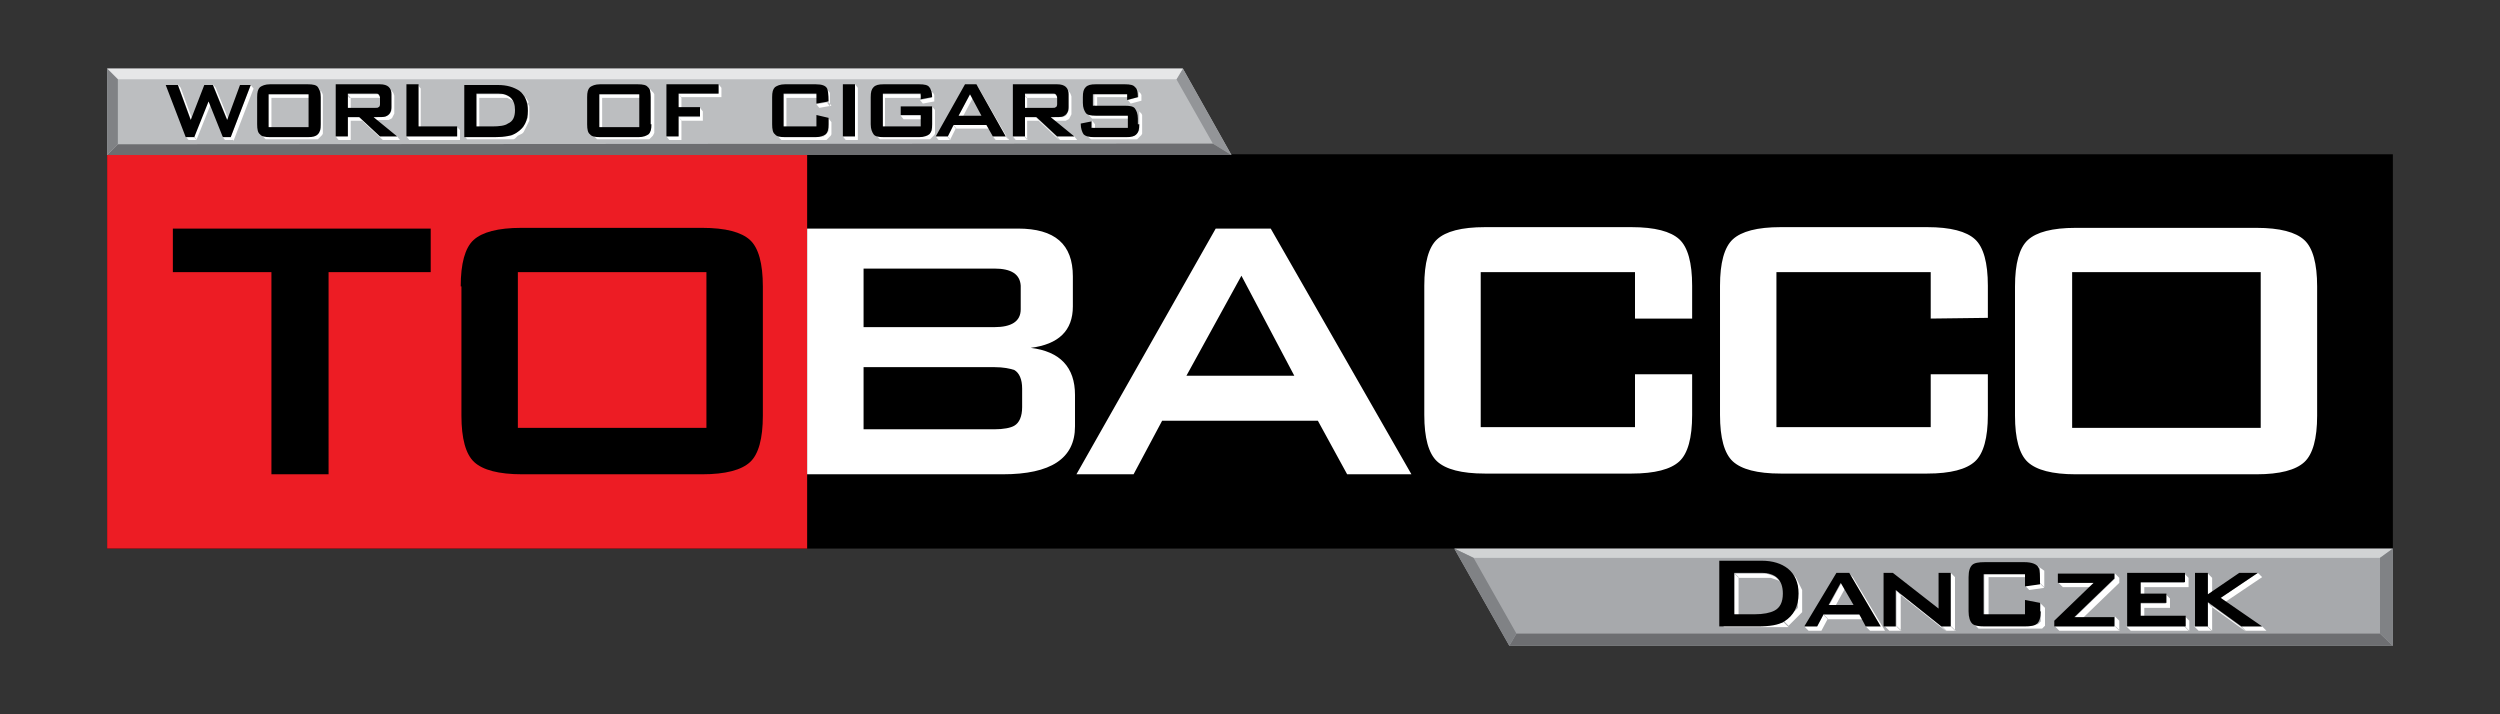 <?xml version="1.0" encoding="utf-8"?>
<!-- Generator: Adobe Illustrator 16.0.0, SVG Export Plug-In . SVG Version: 6.00 Build 0)  -->
<!DOCTYPE svg PUBLIC "-//W3C//DTD SVG 1.1//EN" "http://www.w3.org/Graphics/SVG/1.1/DTD/svg11.dtd">
<svg xmlns="http://www.w3.org/2000/svg" xmlns:xlink="http://www.w3.org/1999/xlink" version="1.1" id="tobacco-logo" x="0px" y="0px" width="350" height="100" viewBox="0 0 350 100" enable-background="new 0 0 350 100" xml:space="preserve">
<rect x="0" y="0" width="350" height="100" fill="#333333" stroke="none"/>
<polygon fill-rule="evenodd" clip-rule="evenodd" fill="#A7A9AC" points="335,76.8 203.6,76.8 211.3,90.4 335,90.4 "/>
<rect x="15" y="21.6" fill-rule="evenodd" clip-rule="evenodd" width="320" height="55.2"/>
<rect x="15" y="21.6" fill-rule="evenodd" clip-rule="evenodd" fill="#ED1C24" width="98" height="55.2"/>
<path fill="#FFFFFF" d="M113,66.4V32h29.5c5.2,0,7.7,2.2,7.7,6.7v4.2c0,3.4-2,5.3-5.9,5.8c4.1,0.5,6.2,2.7,6.2,6.6v4.4  c0,4.5-3.4,6.7-10.1,6.7H113z M139.2,37.6h-18.3v8.2h18.3c2.4,0,3.7-0.8,3.7-2.5V40C142.8,38.4,141.6,37.6,139.2,37.6z M139.2,51.4  h-18.3v8.7h18.3c1.3,0,2.3-0.2,2.8-0.5c0.7-0.4,1.1-1.3,1.1-2.6v-2.6c0-1.3-0.4-2.2-1.1-2.6C141.4,51.6,140.5,51.4,139.2,51.4z   M150.7,66.4L170.2,32h7.7l19.7,34.4h-9l-4.1-7.5h-21.8l-4,7.5H150.7z M166.1,52.6h15.1l-7.4-14L166.1,52.6z M228.9,44.6l8,0v-4.6  c0-3.2-0.6-5.4-1.8-6.5c-1.2-1.1-3.4-1.7-6.7-1.7h-20.5c-3.3,0-5.5,0.6-6.7,1.7c-1.2,1.1-1.8,3.3-1.8,6.5v18.1  c0,3.2,0.6,5.4,1.8,6.5c1.2,1.1,3.4,1.7,6.7,1.7h20.5c3.3,0,5.5-0.6,6.7-1.7c1.2-1.1,1.8-3.3,1.8-6.5v-5.7l-8,0v7.4h-21.6V38.1h21.6  V44.6z M270.3,44.6l8-0.1v-4.5c0-3.2-0.6-5.4-1.8-6.5c-1.2-1.1-3.4-1.7-6.7-1.7h-20.5c-3.3,0-5.5,0.6-6.7,1.7  c-1.2,1.1-1.8,3.3-1.8,6.5v18.1c0,3.2,0.6,5.4,1.8,6.5c1.2,1.1,3.4,1.7,6.7,1.7h20.5c3.3,0,5.5-0.6,6.7-1.7c1.2-1.1,1.8-3.3,1.8-6.5  v-5.7l-8,0v7.4h-21.6V38.1h21.6V44.6z M282.1,40.1c0-3.2,0.6-5.4,1.8-6.5c1.2-1.1,3.4-1.7,6.7-1.7h25.3c3.3,0,5.5,0.6,6.7,1.7  c1.2,1.1,1.8,3.3,1.8,6.5v18.1c0,3.2-0.6,5.4-1.8,6.5c-1.2,1.1-3.4,1.7-6.7,1.7h-25.3c-3.3,0-5.5-0.6-6.7-1.7  c-1.2-1.1-1.8-3.3-1.8-6.5V40.1z M290.1,59.9h26.4V38.1h-26.4V59.9z"/>
<path d="M64.5,40.1c0-3.2,0.6-5.4,1.8-6.5c1.2-1.1,3.4-1.7,6.7-1.7h25.3c3.3,0,5.5,0.6,6.7,1.7c1.2,1.1,1.8,3.3,1.8,6.5v18.1  c0,3.2-0.6,5.4-1.8,6.5c-1.2,1.1-3.4,1.7-6.7,1.7H73.1c-3.3,0-5.5-0.6-6.7-1.7c-1.2-1.1-1.8-3.3-1.8-6.5V40.1z M72.5,59.9h26.4V38.1  H72.5V59.9z M38,38.1v28.3h8V38.1h14.3V32H24.2v6.1H38z"/>
<polygon fill-rule="evenodd" clip-rule="evenodd" fill="#BCBEC0" points="15,21.7 172.4,21.7 165.6,9.6 15,9.6 "/>
<path fill-rule="evenodd" clip-rule="evenodd" fill="#FFFFFF" d="M35.1,11.9l0.4,0.5l-2.8,7.3l-0.4-0.5L35.1,11.9z M31.1,19.1  l0.4,0.5h1.1l-0.4-0.5H31.1z M27.1,19.1l0.4,0.5l2-5l-0.4-0.5L27.1,19.1z M26,19.1l0.4,0.5h1.2l-0.4-0.5H26z M26.7,16.7l0.4,0.5  l-1.8-4.9l-0.4-0.5L26.7,16.7z M31.8,16.7l0.4,0.5l-2-4.9l-0.4-0.5L31.8,16.7z M44.6,12.3l0.1,0.1l0.1,0.1l0.1,0.2l0,0.2l0,0.2  l0,0.2l0,0.2v3.8l0,0.2l0,0.2l0,0.2l0,0.2l-0.1,0.2l-0.1,0.1l-0.1,0.1l-0.1,0.1l-0.1,0.1l-0.1,0.1L44.1,19l-0.2,0l-0.2,0l-0.2,0  l-0.2,0l-0.2,0h-5.3l-0.2,0l-0.2,0l-0.2,0l-0.2,0l-0.2,0l-0.1-0.1l-0.1-0.1l-0.1-0.1l0.4,0.5l0.1,0.1l0.1,0.1l0.1,0.1l0.2,0l0.2,0  l0.2,0l0.2,0l0.2,0h5.3l0.2,0l0.2,0l0.2,0l0.2,0l0.2,0l0.1-0.1l0.1-0.1l0.1-0.1l0.1-0.1l0.1-0.1l0.1-0.1l0.1-0.2l0-0.2l0-0.2l0-0.2  l0-0.2v-3.8l0-0.2l0-0.2l0-0.2l0-0.2L45.1,13l-0.1-0.1L45,12.8l-0.1-0.1L44.6,12.3L44.6,12.3z M37.6,13.2l0.4,0.5h5.6l-0.4-0.5H37.6  z M37.6,17.8l0.4,0.5v-4.6l-0.4-0.5V17.8z M53.2,19.1l0.4,0.5H56l-0.4-0.5H53.2z M50.3,16.4l0.4,0.5l2.9,2.7l-0.4-0.5L50.3,16.4z   M48.7,16.4l0.4,0.5h1.6l-0.4-0.5H48.7z M48.7,19.1l0.4,0.5v-2.7l-0.4-0.5V19.1z M47,19.1l0.4,0.5h1.7l-0.4-0.5H47z M54.6,12.4  l0.1,0.2l0.1,0.3l0,0.3V15l0,0.3l0,0.2l-0.1,0.2l-0.1,0.2L54.5,16l-0.1,0.1l-0.2,0.1L54,16.3l0,0l-0.1,0l-0.1,0l-0.1,0l-0.1,0  l-0.1,0l-0.1,0l-0.1,0l-0.1,0l-0.1,0l-0.1,0l-0.1,0l-0.1,0l-0.2,0l-0.2,0l-0.2,0l0.4,0.5l0.2,0l0.2,0l0.2,0l0.1,0l0.1,0l0.1,0l0.1,0  l0.1,0l0.1,0l0.1,0l0.1,0l0.1,0l0.1,0l0.1,0l0.1,0l0,0l0.2-0.1l0.2-0.1l0.1-0.1l0.1-0.2l0.1-0.2l0.1-0.2l0-0.2l0-0.3v-1.7l0-0.3  l-0.1-0.3l-0.1-0.2l-0.2-0.2l-0.4-0.5L54.6,12.4z M53,13.3L53,13.3L53,13.3l-0.1-0.1l-0.1,0l-0.1,0l-0.1,0l-0.1,0l-0.1,0l-0.1,0  h-3.8l0.4,0.5h3.8l0.1,0l0.1,0l0.1,0l0.1,0l0.1,0l0.1,0l0,0l0,0l0,0l0,0L53,13.3L53,13.3z M48.7,15.2l0.4,0.5v-2l-0.4-0.5V15.2z   M56.9,19.1l0.4,0.5h7.1L64,19.1H56.9z M58.5,17.8l0.4,0.5v-5.9l-0.4-0.5V17.8z M64,19.1l0.4,0.5v-1.4L64,17.8V19.1z M73.1,13.1  l0.1,0.1l0.1,0.1l0.1,0.2l0.1,0.2l0.1,0.2l0.1,0.2l0.1,0.2l0.1,0.2l0,0.2l0,0.2l0,0.2l0,0.2l0,0.2l0,0.3l0,0.3l0,0.2l0,0.2l-0.1,0.2  l-0.1,0.2l-0.1,0.2l-0.1,0.2l-0.1,0.2l-0.1,0.2l-0.1,0.2L73,18l-0.2,0.2l-0.2,0.1l-0.2,0.1l-0.2,0.1l-0.1,0.1L72,18.7l-0.1,0.1  l-0.1,0.1l-0.2,0.1l-0.2,0l-0.2,0L71,19l-0.2,0l-0.2,0l-0.2,0l-0.2,0l-0.2,0l-0.2,0l-0.2,0l-0.3,0H65l0.4,0.5h4.2l0.3,0l0.2,0l0.2,0  l0.2,0l0.2,0l0.2,0l0.2,0l0.2,0l0.2,0l0.2,0l0.2,0l0.2-0.1l0.1-0.1l0.1-0.1l0.1-0.1l0.1-0.1l0.2-0.1l0.2-0.1l0.2-0.1l0.2-0.2  l0.1-0.2l0.1-0.2l0.1-0.2l0.1-0.2l0.1-0.2l0.1-0.2l0.1-0.2l0.1-0.2l0-0.2l0-0.2l0-0.3l0-0.3l0-0.2l0-0.2l0-0.2l0-0.2l0-0.2l-0.1-0.2  l-0.1-0.2L74,14.3l-0.1-0.2L73.8,14l-0.1-0.2l-0.1-0.1l-0.1-0.1l-0.1-0.1L72.9,13L73.1,13.1z M71.4,13.6l-0.2-0.1L71,13.4l-0.2-0.1  l-0.2-0.1l-0.3,0l-0.3,0l-0.3,0h-3l0.4,0.5h3l0.3,0l0.3,0l0.3,0l0.2,0.1l0.2,0.1l0.2,0.1l0.2,0.1l0.2,0.1l-0.4-0.5L71.4,13.6z   M66.7,17.8l0.4,0.5v-4.6l-0.4-0.5V17.8z M90.8,12.2l0.4,0.5l0.1,0.1l0.1,0.1l0.1,0.1l0.1,0.2l0,0.2l0,0.2l0,0.2l0,0.2v3.8l0,0.2  l0,0.2l0,0.2l0,0.2l-0.1,0.2L91.4,19l-0.1,0.1l-0.1,0.1l-0.1,0.1L91,19.4l-0.1,0.1l-0.2,0l-0.2,0l-0.2,0l-0.2,0l-0.2,0h-5.3l-0.2,0  l-0.2,0l-0.2,0l-0.2,0l-0.2,0l-0.1-0.1l-0.1-0.1l-0.1-0.1l-0.4-0.5l0.1,0.1l0.1,0.1L83,19l0.2,0l0.2,0l0.2,0l0.2,0l0.2,0h5.3l0.2,0  l0.2,0l0.2,0l0.2,0l0.2,0l0.1-0.1l0.1-0.1l0.1-0.1l0.1-0.1l0.1-0.1l0.1-0.1l0.1-0.2l0-0.2l0-0.2l0-0.2l0-0.2v-3.8l0-0.2l0-0.2l0-0.2  l0-0.2L91,12.6L91,12.4L90.8,12.2L90.8,12.2z M83.9,13.2l0.4,0.5h5.6l-0.4-0.5H83.9z M83.9,17.8l0.4,0.5v-4.6l-0.4-0.5V17.8z   M95,13.1l0.4,0.5h5.6l-0.4-0.5H95z M95,15.1l0.4,0.5v-1.9L95,13.1V15.1z M98,16.4l0.4,0.5v-1.3L98,15.1V16.4z M95,16.4l0.4,0.5h3  L98,16.4H95z M95,19.1l0.4,0.5v-2.8L95,16.4V19.1z M93.3,19.1l0.4,0.5h1.7L95,19.1H93.3z M100.6,13.1l0.4,0.5v-1.3l-0.4-0.5V13.1z   M116,16.6l0.4,0.5v0.9l0,0.2l0,0.2l0,0.2l0,0.2l-0.1,0.2l-0.1,0.1l-0.1,0.1l-0.1,0.1l-0.1,0.1l-0.1,0.1l-0.1,0.1l-0.2,0l-0.2,0  l-0.2,0l-0.2,0l-0.2,0h-4.3l-0.2,0l-0.2,0l-0.2,0l-0.2,0l-0.2,0l-0.1-0.1l-0.1-0.1l-0.1-0.1l-0.4-0.5l0.1,0.1l0.1,0.1l0.1,0.1l0.2,0  l0.2,0l0.2,0l0.2,0l0.2,0h4.3l0.2,0l0.2,0l0.2,0l0.2,0l0.2,0l0.1-0.1l0.1-0.1l0.1-0.1l0.1-0.1l0.1-0.1l0.1-0.1l0.1-0.2l0-0.2l0-0.2  l0-0.2l0-0.2V16.6z M115.8,12.5L115.8,12.5l0,0.1l0,0.1l0,0.1l0,0.1l0,0.1l0,0.1l0,0.1l0,0.1l0,0.1l0,0.1l0,0.1l0,0.2l0,0.2l0,0.2  l0,0.2l0.4,0.5l0-0.2l0-0.2l0-0.2l0-0.2l0-0.1l0-0.1l0-0.1l0-0.1l0-0.1l0-0.1l0-0.1l0-0.1l0-0.1l0-0.1l0-0.1l0,0l-0.1-0.1l-0.4-0.5  L115.8,12.5z M114.3,14.6l0.4,0.5l1.7-0.3l-0.4-0.5L114.3,14.6z M109.7,13.2l0.4,0.5h4.6l-0.4-0.5H109.7z M109.7,17.8l0.4,0.5v-4.6  l-0.4-0.5V17.8z M118,19.1l0.4,0.5h1.7l-0.4-0.5H118z M119.7,19.1l0.4,0.5v-7.3l-0.4-0.5V19.1z M130.5,17.4l0,0.2l0,0.2l0,0.2l0,0.2  l-0.1,0.2l-0.1,0.1l-0.1,0.1l-0.1,0.1l-0.1,0.1l-0.1,0.1l-0.1,0.1l-0.2,0l-0.2,0l-0.2,0l-0.2,0l-0.2,0h-5l-0.2,0l-0.2,0l-0.2,0  l-0.2,0l-0.2,0l-0.1-0.1l-0.1-0.1l-0.1-0.1l-0.1-0.1l0.4,0.5l0.1,0.1l0.1,0.1l0.1,0.1l0.1,0.1l0.2,0l0.2,0l0.2,0l0.2,0l0.2,0h5  l0.2,0l0.2,0l0.2,0l0.2,0l0.2,0l0.1-0.1l0.1-0.1l0.1-0.1l0.1-0.1l0.1-0.1l0.1-0.1l0.1-0.2l0-0.2l0-0.2l0-0.2l0-0.2v-2.5l-0.4-0.5  V17.4z M130.2,12.4l0.1,0.1l0.1,0.1l0,0.2l0,0.2l0,0.2l0,0.2l0,0.3l0.4,0.5l0-0.3l0-0.2l0-0.2l0-0.2l-0.1-0.2l-0.1-0.1l-0.1-0.1  l-0.1-0.1l-0.4-0.5L130.2,12.4z M128.8,14l0.4,0.5l1.6-0.3l-0.4-0.5L128.8,14z M123.5,13.2l0.4,0.5h5.3l-0.4-0.5H123.5z M123.5,17.8  l0.4,0.5v-4.6l-0.4-0.5V17.8z M126.1,16.2l0.4,0.5h2.8l-0.4-0.5H126.1z M139,19.1l0.4,0.5h1.9l-0.4-0.5H139z M133.5,17.5l0.4,0.5  h4.6l-0.4-0.5H133.5z M132.6,19.1l0.4,0.5l0.8-1.6l-0.4-0.5L132.6,19.1z M131,19.1l0.4,0.5h1.7l-0.4-0.5H131z M140.8,19.1l0.4,0.5  l-4.2-7.3l-0.4-0.5L140.8,19.1z M134.2,16.2l0.4,0.5l1.6-3l-0.4-0.5L134.2,16.2z M148,19.1l0.4,0.5h2.4l-0.4-0.5H148z M145,16.4  l0.4,0.5l2.9,2.7l-0.4-0.5L145,16.4z M143.4,16.4l0.4,0.5h1.6l-0.4-0.5H143.4z M143.4,19.1l0.4,0.5v-2.7l-0.4-0.5V19.1z M141.8,19.1  l0.4,0.5h1.7l-0.4-0.5H141.8z M149.5,12.7l0.1,0.3l0,0.3V15l0,0.3l0,0.2l-0.1,0.2l-0.1,0.2l-0.1,0.2l-0.1,0.1l-0.2,0.1l-0.2,0.1l0,0  l-0.1,0l-0.1,0l-0.1,0l-0.1,0l-0.1,0l-0.1,0l-0.1,0l-0.1,0l-0.1,0l-0.1,0l-0.1,0l-0.1,0l-0.2,0l-0.2,0l-0.2,0l0.4,0.5l0.2,0l0.2,0  l0.2,0l0.1,0l0.1,0l0.1,0l0.1,0l0.1,0l0.1,0l0.1,0l0.1,0l0.1,0l0.1,0l0.1,0l0.1,0l0,0l0.2-0.1l0.2-0.1l0.1-0.1l0.1-0.2l0.1-0.2  l0.1-0.2l0-0.2l0-0.3v-1.7l0-0.3l-0.1-0.3l-0.1-0.2l-0.4-0.5L149.5,12.7z M147.8,13.3L147.8,13.3L147.8,13.3l-0.1-0.1l-0.1,0l-0.1,0  l-0.1,0l-0.1,0l-0.1,0l-0.1,0h-3.8l0.4,0.5h3.8l0.1,0l0.1,0l0.1,0l0.1,0l0.1,0l0.1,0l0,0l0,0l0,0l0,0L147.8,13.3L147.8,13.3z   M143.4,15.2l0.4,0.5v-2l-0.4-0.5V15.2z M159.3,15.3l0.1,0.1l0.1,0.2l0,0.2l0,0.2l0,0.2l0,0.2v1l0,0.2l0,0.2l0,0.2l0,0.2l-0.1,0.2  l-0.1,0.1l-0.1,0.1l-0.1,0.1l-0.1,0.1l-0.1,0.1l-0.1,0.1l-0.2,0l-0.2,0l-0.2,0l-0.2,0l-0.2,0h-4.5l-0.3,0l-0.2,0l-0.2,0l-0.2,0  l-0.2-0.1l-0.1-0.1l-0.1-0.1l-0.1-0.1l0.4,0.5l0.1,0.1l0.1,0.1l0.1,0.1l0.2,0.1l0.2,0l0.2,0l0.2,0l0.3,0h4.5l0.2,0l0.2,0l0.2,0  l0.2,0l0.2,0l0.1-0.1l0.1-0.1l0.1-0.1l0.1-0.1l0.1-0.1l0.1-0.1l0.1-0.2l0-0.2l0-0.2l0-0.2l0-0.2v-1l0-0.2l0-0.2l0-0.2l0-0.2  l-0.1-0.2l-0.1-0.1l-0.1-0.1l-0.4-0.5L159.3,15.3z M152.9,17.8l0.4,0.5v-0.9l-0.4-0.5V17.8z M153.5,16.1l-0.2,0l-0.2,0l-0.2,0  l-0.2,0l-0.2,0l-0.1-0.1l-0.1-0.1l-0.1-0.1l-0.1-0.1l0.4,0.5l0.1,0.1l0.1,0.1l0.1,0.1l0.1,0.1l0.2,0l0.2,0l0.2,0l0.2,0l0.2,0h4.5  l-0.4-0.5H153.5z M159.2,12.5l0.1,0.1l0.1,0.2l0,0.2l0,0.2l0,0.2l0,0.2l0.4,0.5l0-0.2l0-0.2l0-0.2l0-0.2l-0.1-0.2l-0.1-0.1l-0.1-0.1  l-0.4-0.5L159.2,12.5z M157.9,14l0.4,0.5l1.5-0.4l-0.4-0.5L157.9,14z M153.2,13.1l0.4,0.5h4.8l-0.4-0.5H153.2z M153.2,14.7l0.4,0.5  v-1.6l-0.4-0.5V14.7z"/>
<path d="M159.5,17.4c0,0.7-0.1,1.1-0.4,1.4s-0.7,0.4-1.4,0.4h-4.5c-0.7,0-1.2-0.1-1.5-0.4c-0.2-0.3-0.4-0.8-0.4-1.5l1.5-0.3v0.9h5.1  v-1.7h-4.5c-0.7,0-1.2-0.1-1.4-0.4s-0.4-0.7-0.4-1.4v-0.8c0-0.7,0.1-1.1,0.4-1.4s0.7-0.4,1.4-0.4h4.1c0.7,0,1.2,0.1,1.4,0.4  c0.3,0.2,0.4,0.7,0.4,1.4l-1.5,0.4v-0.8h-4.8v1.6h4.5c0.7,0,1.2,0.1,1.4,0.4s0.4,0.7,0.4,1.4V17.4z M148,14.6v-0.9  c0-0.2-0.1-0.4-0.2-0.5c-0.1-0.1-0.3-0.1-0.5-0.1h-3.8v2h3.8c0.3,0,0.4,0,0.5-0.1C147.9,15,148,14.8,148,14.6 M150.4,19.1H148  l-2.9-2.7h-1.6v2.7h-1.7v-7.3h6.2c1.1,0,1.6,0.5,1.6,1.4V15c0,0.7-0.3,1.1-0.8,1.3c-0.2,0.1-0.8,0.1-1.7,0.1L150.4,19.1z   M137.4,16.2l-1.6-3l-1.6,3H137.4z M140.8,19.1H139l-0.9-1.6h-4.6l-0.8,1.6H131l4.1-7.3h1.6L140.8,19.1z M130.5,17.4  c0,0.7-0.1,1.1-0.4,1.4c-0.3,0.2-0.7,0.4-1.4,0.4h-5c-0.7,0-1.2-0.1-1.4-0.4s-0.4-0.7-0.4-1.4v-3.8c0-0.7,0.1-1.1,0.4-1.4  s0.7-0.4,1.4-0.4h5c0.7,0,1.2,0.1,1.4,0.4c0.2,0.2,0.4,0.7,0.4,1.4l-1.6,0.3v-0.8h-5.3v4.6h5.3v-1.6h-2.8v-1.2h4.4V17.4z   M119.7,19.1H118v-7.3h1.7V19.1z M116,17.4c0,0.7-0.1,1.1-0.4,1.4c-0.3,0.2-0.7,0.4-1.4,0.4h-4.3c-0.7,0-1.2-0.1-1.4-0.4  c-0.3-0.2-0.4-0.7-0.4-1.4v-3.8c0-0.7,0.1-1.1,0.4-1.4c0.3-0.2,0.7-0.4,1.4-0.4h4.3c0.9,0,1.4,0.2,1.6,0.6c0.1,0.2,0.2,0.8,0.2,1.8  l-1.7,0.3v-1.4h-4.6v4.6h4.6v-1.6l1.7,0.4V17.4z M100.6,13.1H95v1.9h3v1.3h-3v2.8h-1.7v-7.3h7.3V13.1z M89.5,17.8v-4.6h-5.6v4.6  H89.5z M91.2,17.4c0,0.7-0.1,1.1-0.4,1.4c-0.3,0.2-0.7,0.4-1.4,0.4H84c-0.7,0-1.2-0.1-1.4-0.4c-0.3-0.2-0.4-0.7-0.4-1.4v-3.8  c0-0.7,0.1-1.1,0.4-1.4c0.3-0.2,0.7-0.4,1.4-0.4h5.3c0.7,0,1.2,0.1,1.4,0.4c0.3,0.2,0.4,0.7,0.4,1.4V17.4z M72.1,15.4  c0-1.5-0.8-2.3-2.4-2.3h-3v4.6h2.2c1,0,1.8-0.1,2.2-0.4C71.8,17,72.1,16.4,72.1,15.4 M73.9,15.5c0,1.4-0.5,2.4-1.6,3.1  c-0.6,0.4-1.6,0.6-3,0.6H65v-7.3h4.7c1.3,0,2.2,0.3,3,0.8C73.5,13.3,73.9,14.3,73.9,15.5z M64,19.1h-7.1v-7.3h1.7v5.9H64V19.1z   M53.2,14.6v-0.9c0-0.2-0.1-0.4-0.2-0.5c-0.1-0.1-0.3-0.1-0.5-0.1h-3.8v2h3.8c0.3,0,0.4,0,0.5-0.1C53.1,15,53.2,14.8,53.2,14.6   M55.6,19.1h-2.4l-2.9-2.7h-1.6v2.7H47v-7.3h6.2c1.1,0,1.6,0.5,1.6,1.4V15c0,0.7-0.3,1.1-0.8,1.3c-0.2,0.1-0.8,0.1-1.7,0.1  L55.6,19.1z M43.2,17.8v-4.6h-5.6v4.6H43.2z M44.9,17.4c0,0.7-0.1,1.1-0.4,1.4s-0.7,0.4-1.4,0.4h-5.3c-0.7,0-1.2-0.1-1.4-0.4  c-0.3-0.2-0.4-0.7-0.4-1.4v-3.8c0-0.7,0.1-1.1,0.4-1.4c0.3-0.2,0.7-0.4,1.4-0.4h5.3c0.7,0,1.2,0.1,1.4,0.4s0.4,0.7,0.4,1.4V17.4z   M35.1,11.9l-2.8,7.3h-1.1l-2-5l-2,5H26l-2.8-7.3h1.7l1.8,4.9l1.9-4.9h1.2l2,4.9l1.8-4.9H35.1z"/>
<path fill-rule="evenodd" clip-rule="evenodd" fill="#FFFFFF" d="M250.6,80l0.6,0.6l0.2,0.2l0.1,0.2l0.1,0.2l0.1,0.2l0.1,0.2  l0.1,0.2l0.1,0.2l0.1,0.2l0.1,0.2l0.1,0.2l0,0.3l0,0.3l0,0.3l0,0.3l0,0.2l0,0.2l0,0.2l0,0.2l0,0.2l0,0.2l0,0.1l0,0.1l0,0.1l0,0.1  l0,0.1l0,0.1l0,0.1l-0.1,0.1l-0.1,0.1l-0.1,0.1l-0.1,0.1l-0.1,0.1l-0.1,0.1l-0.1,0.1l-0.1,0.1l-0.1,0.1l-0.1,0.1l-0.1,0.1l-0.1,0.1  l-0.1,0.1l-0.1,0.1l-0.1,0.1l-0.1,0.1l-0.1,0.1l-0.1,0.1l-0.1,0.1l-0.6-0.6l0.1-0.1l0.1-0.1l0.1-0.1l0.1-0.1l0.1-0.1l0.1-0.1  l0.1-0.1l0.1-0.1l0.1-0.1l0.1-0.1l0.1-0.1l0.1-0.1l0.1-0.1l0.1-0.1l0.1-0.1l0.1-0.1l0.1-0.1l0.1-0.1l0.1-0.1l0-0.1l0-0.1l0-0.1  l0-0.1l0-0.1l0-0.1l0-0.1l0-0.2l0-0.2l0-0.2l0-0.2l0-0.2l0-0.2l0-0.3l0-0.3l0-0.3l0-0.3l-0.1-0.2l-0.1-0.2l-0.1-0.2l-0.1-0.2  l-0.1-0.2l-0.1-0.2l-0.1-0.2l-0.1-0.2l-0.1-0.2L250.6,80z M249.7,87.1L249.7,87.1l-0.2,0.1l-0.1,0l-0.1,0l-0.1,0l-0.1,0l-0.1,0  l-0.1,0l-0.1,0l-0.1,0l-0.1,0l-0.1,0l-0.1,0l-0.1,0l-0.1,0l-0.1,0l-0.1,0l-0.1,0l-0.1,0l-0.1,0l-0.1,0l-0.1,0l-0.1,0l-0.1,0l-0.1,0  l-0.1,0l-0.2,0l-0.2,0l-0.2,0l-0.2,0l-0.2,0h-5.3l0.6,0.6h5.3l0.2,0l0.2,0l0.2,0l0.2,0l0.2,0l0.1,0l0.1,0l0.1,0l0.1,0l0.1,0l0.1,0  l0.1,0l0.1,0l0.1,0l0.1,0l0.1,0l0.1,0l0.1,0l0.1,0l0.1,0l0.1,0l0.1,0l0.1,0l0.1,0l0.1,0l0.1,0l0.1,0l0.1,0l0.1,0l0.1,0l0.1,0l0.1,0  L249.7,87.1L249.7,87.1z M248.6,80.8l-0.2-0.1l-0.2-0.1l-0.3-0.1l-0.3-0.1l-0.3-0.1l-0.3,0l-0.4,0h-3.8l0.6,0.6h3.8l0.4,0l0.3,0  l0.3,0.1l0.3,0.1l0.3,0.1l0.2,0.1l0.2,0.1l0.2,0.2l-0.6-0.6L248.6,80.8z M242.8,86l0.6,0.6v-5.8l-0.6-0.6V86z M261.2,87.7l0.6,0.6  h2.1l-0.6-0.6H261.2z M255.3,86.1l0.6,0.6h5l-0.6-0.6H255.3z M254.4,87.7l0.6,0.6l0.9-1.7l-0.6-0.6L254.4,87.7z M252.6,87.7l0.6,0.6  h1.8l-0.6-0.6H252.6z M263.3,87.7l0.6,0.6l-4.5-7.5l-0.6-0.6L263.3,87.7z M256.1,84.7l0.6,0.6l1.7-3.1l-0.6-0.6L256.1,84.7z   M271.9,87.7l0.6,0.6h1.3l-0.6-0.6H271.9z M265.5,82.7l0.6,0.6l6.4,5.1l-0.6-0.6L265.5,82.7z M265.5,87.7l0.6,0.6v-5.1l-0.6-0.6  V87.7z M263.9,87.7l0.6,0.6h1.7l-0.6-0.6H263.9z M273.1,87.7l0.6,0.6v-7.5l-0.6-0.6V87.7z M285.7,85.6l0,0.2l0,0.1l0,0.1l0,0.1  l0,0.1l0,0.1l0,0.1l0,0.1l0,0.1l0,0.1l0,0.1l0,0.1l0,0.1l-0.1,0.1l-0.1,0.1l-0.1,0.1l-0.1,0.1l-0.1,0l-0.1,0l-0.1,0l-0.1,0l-0.1,0  l-0.1,0l-0.1,0l-0.1,0l-0.1,0l-0.1,0l-0.1,0l-0.1,0l-0.1,0l-0.2,0l-0.2,0h-5.5l-0.2,0l-0.2,0l-0.1,0l-0.1,0l-0.1,0l-0.1,0l-0.1,0  l-0.1,0l-0.1,0l-0.1,0l-0.1,0l-0.1,0l-0.1,0l-0.1,0l-0.1,0l-0.1-0.1l0.6,0.6l0.1,0.1l0.1,0l0.1,0l0.1,0l0.1,0l0.1,0l0.1,0l0.1,0  l0.1,0l0.1,0l0.1,0l0.1,0l0.1,0l0.1,0l0.2,0l0.2,0h5.5l0.2,0l0.2,0l0.1,0l0.1,0l0.1,0l0.1,0l0.1,0l0.1,0l0.1,0l0.1,0l0.1,0l0.1,0  l0.1,0l0.1,0l0.1,0l0.1-0.1l0.1-0.1l0.1-0.1l0.1-0.1l0-0.1l0-0.1l0-0.1l0-0.1l0-0.1l0-0.1l0-0.1l0-0.1l0-0.1l0-0.1l0-0.1l0-0.1  l0-0.2v-1.1l-0.6-0.6V85.6z M285.3,79.2L285.3,79.2l0.1,0.2l0.6,0.6l-0.1-0.1l-0.1-0.1l-0.1-0.1L285.3,79.2L285.3,79.2z M285.5,79.4  L285.5,79.4l0.1,0.2l0,0.1l0,0.1l0,0.1l0,0.1l0,0.1l0,0.1l0,0.2l0,0.2l0,0.2l0,0.2l0,0.2l0,0.2l0,0.2l0.6,0.6l0-0.2l0-0.2l0-0.2  l0-0.2l0-0.2l0-0.2l0-0.2l0-0.1l0-0.1l0-0.1l0-0.1l0-0.1l0-0.1l0-0.1l0-0.1l0-0.1L285.5,79.4L285.5,79.4z M283.5,82l0.6,0.6l2.1-0.3  l-0.6-0.6L283.5,82z M277.8,80.2l0.6,0.6h5.8l-0.6-0.6H277.8z M277.8,86l0.6,0.6v-5.8l-0.6-0.6V86z M287.7,87.7l0.6,0.6h8.5  l-0.6-0.6H287.7z M288.2,81.6l0.6,0.6h5l-0.6-0.6H288.2z M296.1,81l0.6,0.6v-0.7l-0.6-0.6V81z M290.5,86.4l0.6,0.6l5.6-5.4l-0.6-0.6  L290.5,86.4z M296.1,87.7l0.6,0.6v-1.4l-0.6-0.6V87.7z M297.7,87.7l0.6,0.6h8.1l-0.6-0.6H297.7z M305.8,81.6l0.6,0.6v-1.3l-0.6-0.6  V81.6z M299.6,81.6l0.6,0.6h6.2l-0.6-0.6H299.6z M299.6,83.2l0.6,0.6v-1.6l-0.6-0.6V83.2z M303.2,84.5l0.6,0.6v-1.3l-0.6-0.6V84.5z   M299.6,84.5l0.6,0.6h3.6l-0.6-0.6H299.6z M299.6,86.3l0.6,0.6v-1.8l-0.6-0.6V86.3z M305.9,87.7l0.6,0.6v-1.4l-0.6-0.6V87.7z   M313.8,87.7l0.6,0.6h2.9l-0.6-0.6H313.8z M309.1,84.4l0.6,0.6l4.7,3.4l-0.6-0.6L309.1,84.4z M309.1,87.7l0.6,0.6v-3.4l-0.6-0.6  V87.7z M307.2,87.7l0.6,0.6h1.8l-0.6-0.6H307.2z M309.1,83.3l0.6,0.6v-3l-0.6-0.6V83.3z M310.9,83.7l0.6,0.6l5.2-3.5l-0.6-0.6  L310.9,83.7z"/>
<path d="M316.7,87.7h-2.9l-4.7-3.4v3.4h-1.8v-7.5h1.8v3l4.4-3h2.6l-5.2,3.5L316.7,87.7z M305.9,87.7h-8.1v-7.5h8.1v1.3h-6.2v1.6h3.6  v1.3h-3.6v1.8h6.3V87.7z M296.1,87.7h-8.5v-0.8l5.5-5.3h-5v-1.3h7.9V81l-5.6,5.4h5.6V87.7z M285.7,85.6c0,0.9-0.2,1.4-0.5,1.7  c-0.3,0.3-0.9,0.4-1.8,0.4h-5.5c-0.9,0-1.5-0.1-1.8-0.4c-0.3-0.3-0.5-0.9-0.5-1.7v-4.8c0-0.9,0.2-1.4,0.5-1.7s0.9-0.4,1.8-0.4h5.5  c1.1,0,1.8,0.3,2,0.8c0.2,0.3,0.2,1.1,0.2,2.3l-2.1,0.3v-1.7h-5.8V86h5.8v-2l2.1,0.4V85.6z M273.1,87.7h-1.3l-6.4-5.1v5.1h-1.7v-7.5  h1.3l6.4,5v-5h1.7V87.7z M259.5,84.7l-1.8-3.1l-1.7,3.1H259.5z M263.3,87.7h-2.1l-0.9-1.7h-5l-0.9,1.7h-1.8l4.5-7.5h1.8L263.3,87.7z   M249.6,83.1c0-1.9-1-2.9-3-2.9h-3.8V86h2.8c1.3,0,2.2-0.2,2.8-0.5C249.2,85.1,249.6,84.3,249.6,83.1z M251.8,83.1  c0,1.8-0.7,3.1-2,3.9c-0.8,0.5-2,0.7-3.8,0.7h-5.3v-9.2h5.9c1.6,0,2.8,0.4,3.7,1.1C251.3,80.4,251.8,81.6,251.8,83.1z"/>
<polygon fill-rule="evenodd" clip-rule="evenodd" fill="#D1D3D4" points="203.6,76.8 335,76.8 333.2,78.1 206.3,78.1 "/>
<polygon fill-rule="evenodd" clip-rule="evenodd" fill="#6D6E71" points="211.3,90.4 335,90.4 333.2,88.7 212.3,88.7 "/>
<polygon fill-rule="evenodd" clip-rule="evenodd" fill="#808285" points="333.2,78.1 335,76.8 335,90.4 333.2,88.7 "/>
<polygon fill-rule="evenodd" clip-rule="evenodd" fill="#808285" points="206.3,78.1 203.6,76.8 211.3,90.4 212.3,88.7 "/>
<polygon fill-rule="evenodd" clip-rule="evenodd" fill="#939598" points="169.8,20.1 172.4,21.7 165.6,9.6 164.7,11.1 "/>
<polygon fill-rule="evenodd" clip-rule="evenodd" fill="#6D6E71" points="15,21.7 172.4,21.7 169.8,20.1 16.5,20.2 "/>
<polygon fill-rule="evenodd" clip-rule="evenodd" fill="#E6E7E8" points="15,9.6 165.6,9.6 164.7,11.1 16.5,11.1 "/>
<polygon fill-rule="evenodd" clip-rule="evenodd" fill="#808285" points="16.5,11.1 15,9.6 15,21.7 16.5,20.2 "/>
</svg>
